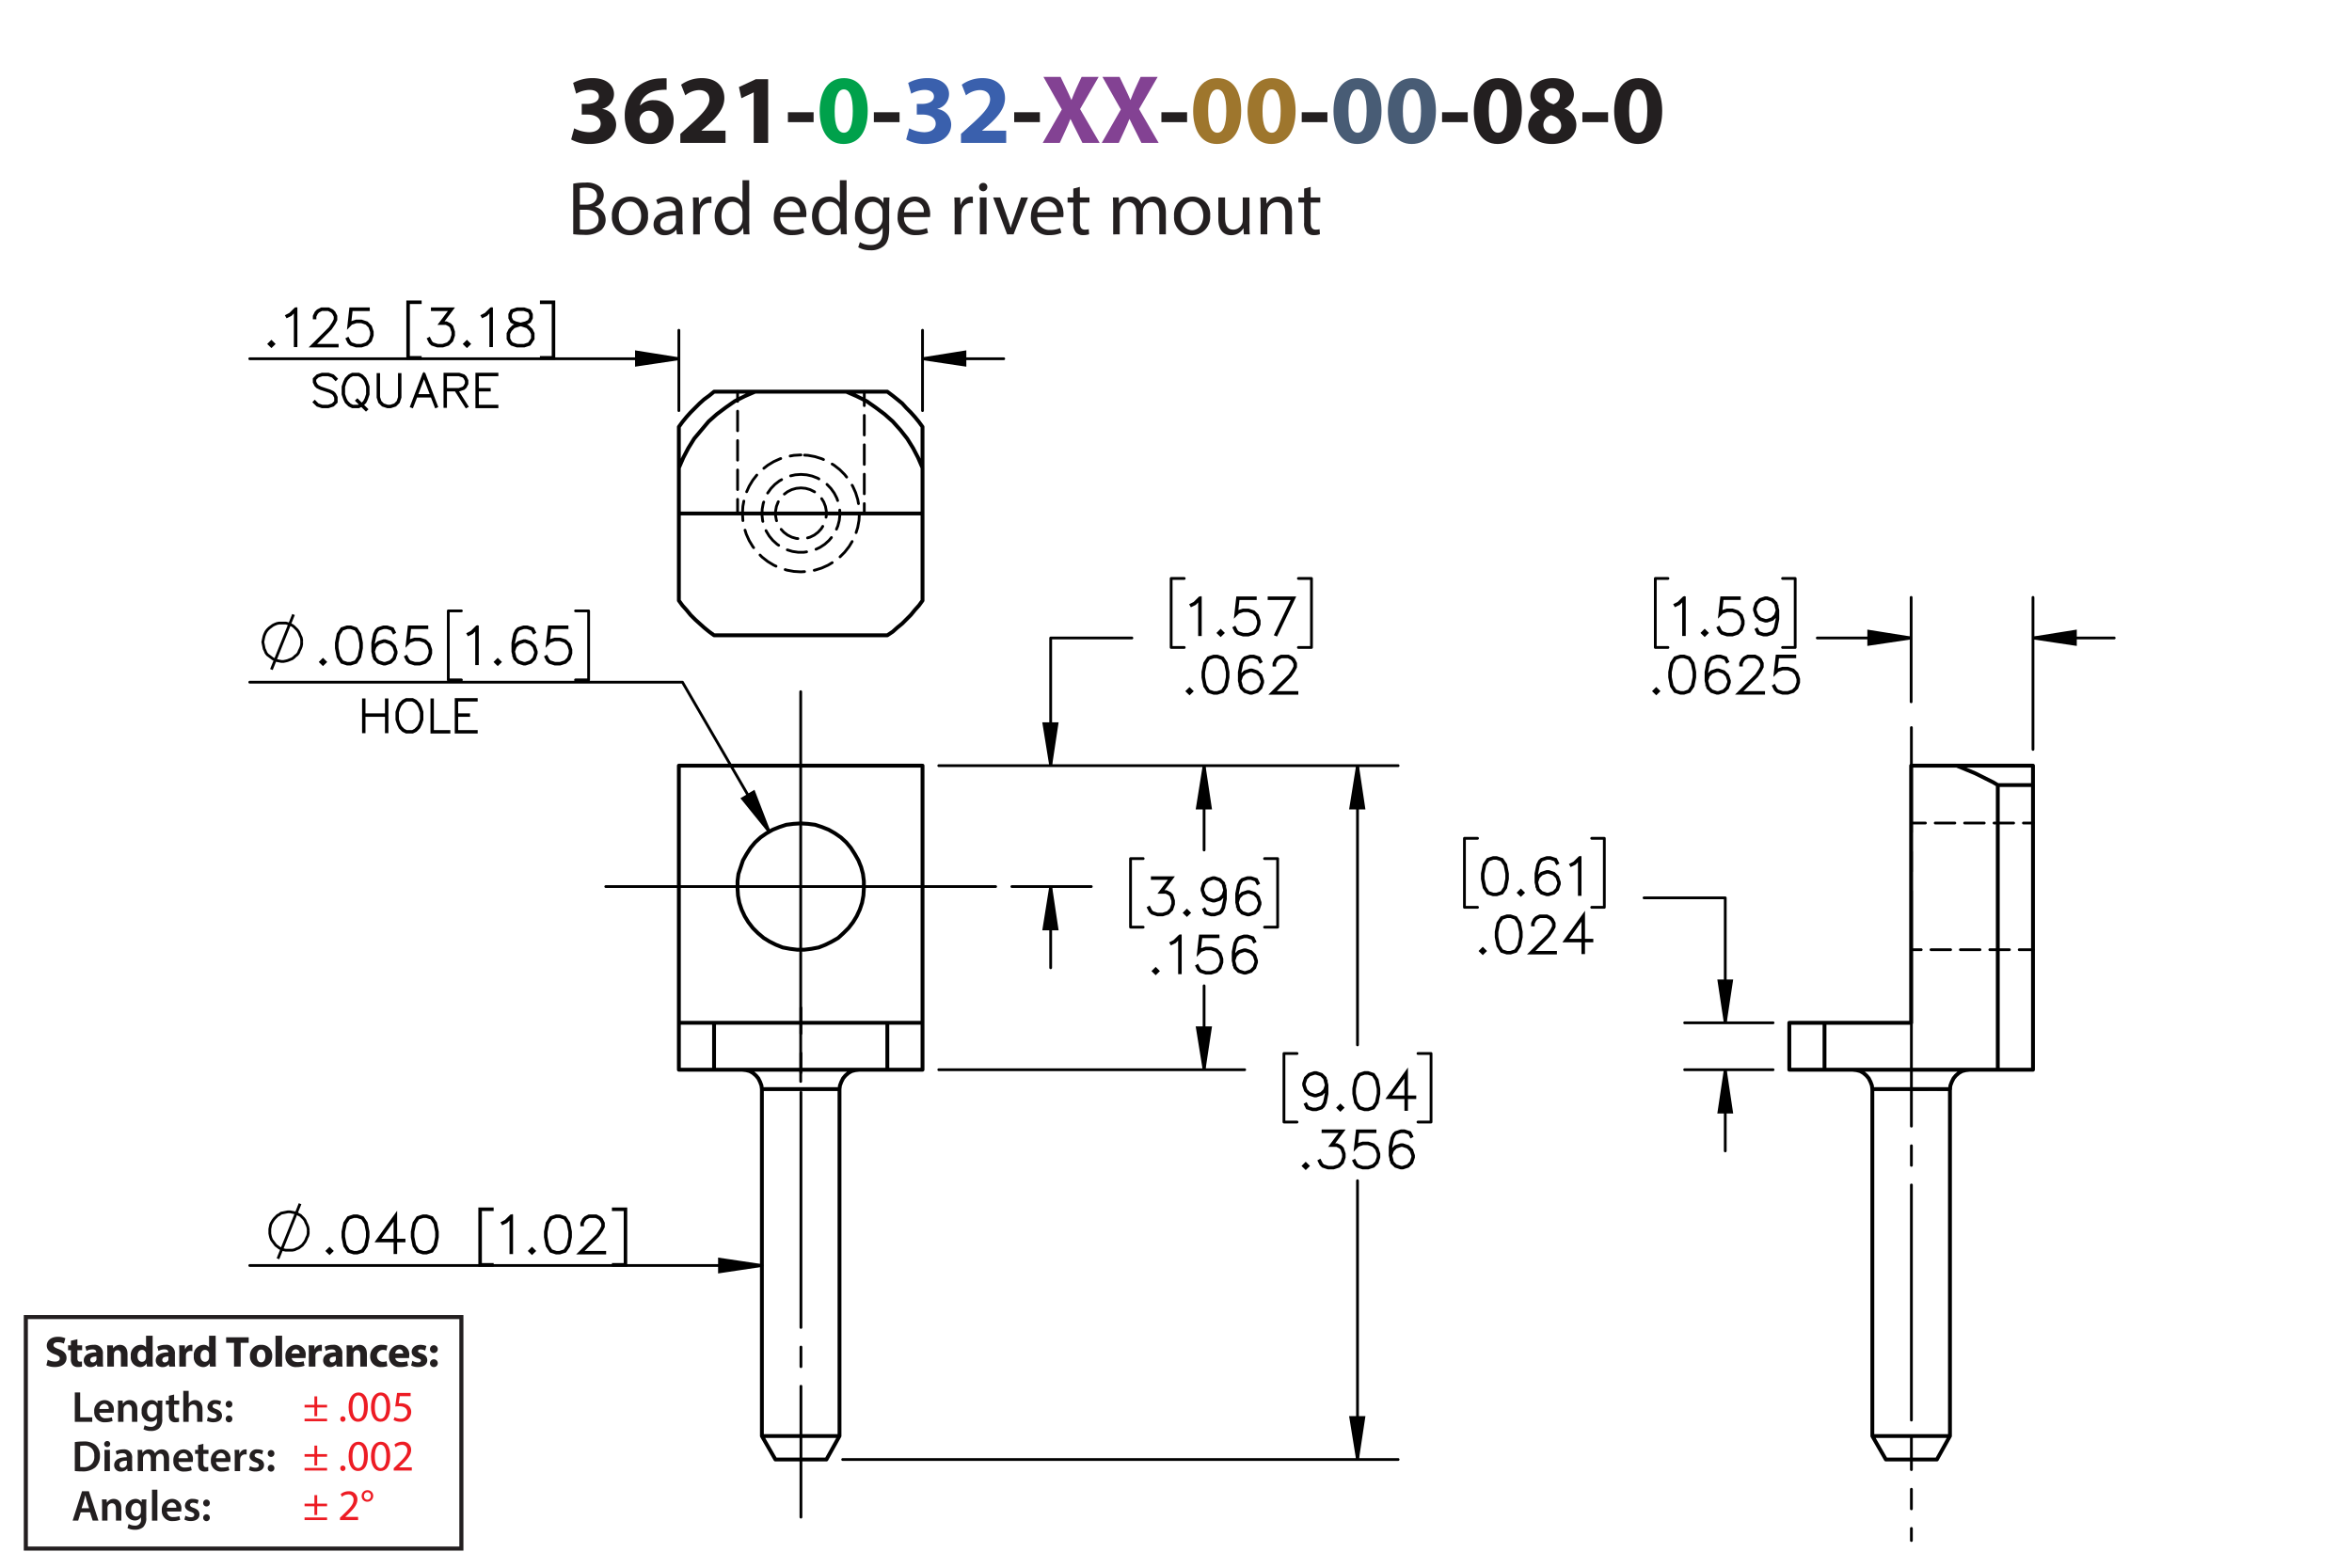 <svg id="Layer_1" data-name="Layer 1" xmlns="http://www.w3.org/2000/svg" viewBox="0 0 432 288"><defs><style>.cls-1{fill:#231f20;}.cls-2{fill:#00a14b;}.cls-3{fill:#3a60ad;}.cls-4{fill:#834293;}.cls-5{fill:#9e762d;}.cls-6{fill:#485c75;}.cls-7{fill:#ed1c24;}.cls-11,.cls-12,.cls-13,.cls-14,.cls-15,.cls-16,.cls-17,.cls-18,.cls-19,.cls-20,.cls-8,.cls-9{fill:none;}.cls-8{stroke:#231f20;stroke-width:0.75px;}.cls-10,.cls-11,.cls-12,.cls-13,.cls-14,.cls-15,.cls-16,.cls-17,.cls-18,.cls-19,.cls-20,.cls-9{stroke:#000;}.cls-10,.cls-9{stroke-miterlimit:10;}.cls-11,.cls-12,.cls-13,.cls-14,.cls-16,.cls-17,.cls-18,.cls-19,.cls-20,.cls-9{stroke-width:0.51px;}.cls-10{stroke-width:0.5px;}.cls-11,.cls-12,.cls-13,.cls-14,.cls-15,.cls-16,.cls-17,.cls-18,.cls-19,.cls-20{stroke-linecap:round;stroke-linejoin:round;}.cls-11{stroke-dashoffset:19.152px;}.cls-11,.cls-12,.cls-13{stroke-dasharray:43.2 3.6 3.6 3.6;}.cls-12{stroke-dashoffset:37.008px;}.cls-13{stroke-dashoffset:-2.911px;}.cls-15{stroke-width:0.709px;}.cls-16{stroke-dashoffset:1.8px;}.cls-16,.cls-17,.cls-18,.cls-19,.cls-20{stroke-dasharray:3.6 1.8;}.cls-17{stroke-dashoffset:1.26px;}.cls-18{stroke-dashoffset:1.681px;}.cls-19{stroke-dashoffset:1.61px;}.cls-20{stroke-dashoffset:0.285px;}</style></defs><path class="cls-1" d="M105.463,23.572a6.455,6.455,0,0,0,2.719.72c1.423,0,2.143-.685,2.143-1.567,0-1.152-1.152-1.674-2.359-1.674H106.85V19.089h1.062c.918-.018,2.089-.36,2.089-1.351,0-.702-.576-1.224-1.728-1.224a5.343,5.343,0,0,0-2.449.702l-.558-1.981a7.339,7.339,0,0,1,3.619-.882c2.502,0,3.889,1.315,3.889,2.917a2.804,2.804,0,0,1-2.143,2.719v.036A2.908,2.908,0,0,1,113.17,22.87c0,2.07-1.819,3.583-4.79,3.583a6.915,6.915,0,0,1-3.475-.829Z"/><path class="cls-1" d="M122.44,16.496a7.499,7.499,0,0,0-1.062.036c-2.431.198-3.511,1.44-3.817,2.809h.054a3.296,3.296,0,0,1,2.485-.936,3.552,3.552,0,0,1,3.619,3.817,4.192,4.192,0,0,1-4.321,4.231c-3.115,0-4.646-2.323-4.646-5.114a7.008,7.008,0,0,1,2.071-5.204,7.016,7.016,0,0,1,4.52-1.728,7.79,7.79,0,0,1,1.098-.018Zm-1.495,5.87a1.77,1.77,0,0,0-3.367-.972,1.574,1.574,0,0,0-.108.684c.054,1.242.648,2.359,1.891,2.359C120.332,24.436,120.945,23.554,120.945,22.366Z"/><path class="cls-1" d="M124.957,26.255V24.599l1.512-1.369c2.557-2.287,3.799-3.601,3.836-4.969,0-.955-.576-1.711-1.927-1.711a4.241,4.241,0,0,0-2.503.973l-.774-1.963a6.48,6.48,0,0,1,3.835-1.206c2.647,0,4.106,1.548,4.106,3.673,0,1.963-1.423,3.529-3.115,5.042l-1.08.9v.036h4.411v2.25Z"/><path class="cls-1" d="M138.44,16.982h-.036l-2.233,1.062-.45-2.053,3.097-1.44h2.268V26.255H138.44Z"/><path class="cls-1" d="M149.438,20.619v1.818h-4.717V20.619Z"/><path class="cls-2" d="M159.375,20.349c0,3.619-1.458,6.104-4.447,6.104-3.025,0-4.357-2.719-4.375-6.032,0-3.385,1.44-6.067,4.465-6.067C158.151,14.354,159.375,17.144,159.375,20.349Zm-6.068.072c-.018,2.683.63,3.961,1.692,3.961s1.639-1.333,1.639-3.997c0-2.593-.558-3.962-1.657-3.962C153.974,16.424,153.29,17.702,153.308,20.421Z"/><path class="cls-1" d="M165.224,20.619v1.818h-4.718V20.619Z"/><path class="cls-3" d="M167.004,23.572a6.455,6.455,0,0,0,2.719.72c1.423,0,2.143-.685,2.143-1.567,0-1.152-1.152-1.674-2.359-1.674h-1.116V19.089h1.062c.918-.018,2.089-.36,2.089-1.351,0-.702-.576-1.224-1.728-1.224a5.343,5.343,0,0,0-2.449.702l-.558-1.981a7.339,7.339,0,0,1,3.619-.882c2.502,0,3.889,1.315,3.889,2.917a2.804,2.804,0,0,1-2.143,2.719v.036a2.908,2.908,0,0,1,2.538,2.845c0,2.07-1.819,3.583-4.79,3.583a6.915,6.915,0,0,1-3.475-.829Z"/><path class="cls-3" d="M176.508,26.255V24.599l1.512-1.369c2.557-2.287,3.799-3.601,3.836-4.969,0-.955-.576-1.711-1.927-1.711a4.241,4.241,0,0,0-2.503.973l-.774-1.963a6.48,6.48,0,0,1,3.835-1.206c2.647,0,4.106,1.548,4.106,3.673,0,1.963-1.422,3.529-3.115,5.042l-1.08.9v.036h4.411v2.25Z"/><path class="cls-1" d="M191,20.619v1.818h-4.718V20.619Z"/><path class="cls-4" d="M198.812,26.255l-1.098-2.197c-.45-.846-.738-1.476-1.081-2.179h-.036c-.253.703-.558,1.333-.937,2.179l-1.008,2.197H191.52l3.511-6.14-3.385-5.996h3.151l1.062,2.215c.36.738.63,1.333.918,2.017h.036c.288-.774.522-1.315.829-2.017l1.026-2.215h3.133L198.38,20.043l3.601,6.212Z"/><path class="cls-4" d="M209.648,26.255,208.55,24.058c-.45-.846-.738-1.476-1.081-2.179h-.036c-.252.703-.558,1.333-.936,2.179l-1.008,2.197H202.356l3.511-6.14-3.385-5.996h3.151l1.062,2.215c.36.738.63,1.333.918,2.017h.036c.288-.774.522-1.315.829-2.017l1.026-2.215h3.133l-3.421,5.924,3.601,6.212Z"/><path class="cls-1" d="M218.036,20.619v1.818h-4.718V20.619Z"/><path class="cls-5" d="M227.973,20.349c0,3.619-1.458,6.104-4.447,6.104-3.024,0-4.357-2.719-4.375-6.032,0-3.385,1.44-6.067,4.465-6.067C226.748,14.354,227.973,17.144,227.973,20.349Zm-6.067.072c-.019,2.683.63,3.961,1.692,3.961s1.639-1.333,1.639-3.997c0-2.593-.559-3.962-1.657-3.962C222.571,16.424,221.887,17.702,221.905,20.421Z"/><path class="cls-5" d="M237.963,20.349c0,3.619-1.459,6.104-4.447,6.104-3.025,0-4.357-2.719-4.376-6.032,0-3.385,1.44-6.067,4.466-6.067C236.738,14.354,237.963,17.144,237.963,20.349Zm-6.068.072c-.018,2.683.631,3.961,1.692,3.961s1.639-1.333,1.639-3.997c0-2.593-.558-3.962-1.656-3.962C232.56,16.424,231.877,17.702,231.894,20.421Z"/><path class="cls-1" d="M243.811,20.619v1.818h-4.718V20.619Z"/><path class="cls-6" d="M253.748,20.349c0,3.619-1.458,6.104-4.447,6.104-3.024,0-4.357-2.719-4.375-6.032,0-3.385,1.44-6.067,4.465-6.067C252.523,14.354,253.748,17.144,253.748,20.349Zm-6.067.072c-.019,2.683.63,3.961,1.692,3.961s1.639-1.333,1.639-3.997c0-2.593-.559-3.962-1.657-3.962C248.347,16.424,247.662,17.702,247.681,20.421Z"/><path class="cls-6" d="M263.738,20.349c0,3.619-1.458,6.104-4.447,6.104-3.024,0-4.357-2.719-4.375-6.032,0-3.385,1.44-6.067,4.465-6.067C262.514,14.354,263.738,17.144,263.738,20.349Zm-6.067.072c-.019,2.683.63,3.961,1.692,3.961s1.639-1.333,1.639-3.997c0-2.593-.559-3.962-1.657-3.962C258.337,16.424,257.652,17.702,257.671,20.421Z"/><path class="cls-1" d="M269.587,20.619v1.818h-4.718V20.619Z"/><path class="cls-1" d="M279.524,20.349c0,3.619-1.459,6.104-4.447,6.104-3.025,0-4.357-2.719-4.376-6.032,0-3.385,1.44-6.067,4.466-6.067C278.3,14.354,279.524,17.144,279.524,20.349Zm-6.068.072c-.018,2.683.631,3.961,1.692,3.961s1.639-1.333,1.639-3.997c0-2.593-.558-3.962-1.656-3.962C274.122,16.424,273.438,17.702,273.456,20.421Z"/><path class="cls-1" d="M280.691,23.194a3.109,3.109,0,0,1,2.089-2.934v-.054a2.84,2.84,0,0,1-1.693-2.557c0-1.98,1.783-3.295,4.124-3.295,2.736,0,3.871,1.585,3.871,3.007a2.852,2.852,0,0,1-1.692,2.575v.054a3.098,3.098,0,0,1,2.143,2.917c0,2.124-1.783,3.547-4.502,3.547C282.06,26.453,280.691,24.778,280.691,23.194Zm6.05-.09c0-1.026-.757-1.639-1.837-1.927a1.775,1.775,0,0,0-1.422,1.747,1.603,1.603,0,0,0,1.656,1.639A1.471,1.471,0,0,0,286.741,23.104Zm-3.079-5.546c0,.792.72,1.296,1.656,1.585a1.601,1.601,0,0,0,1.188-1.494,1.342,1.342,0,0,0-1.422-1.44A1.305,1.305,0,0,0,283.662,17.558Z"/><path class="cls-1" d="M295.362,20.619v1.818h-4.718V20.619Z"/><path class="cls-1" d="M305.3,20.349c0,3.619-1.459,6.104-4.447,6.104-3.025,0-4.357-2.719-4.376-6.032,0-3.385,1.44-6.067,4.466-6.067C304.075,14.354,305.3,17.144,305.3,20.349Zm-6.068.072c-.018,2.683.631,3.961,1.693,3.961s1.638-1.333,1.638-3.997c0-2.593-.558-3.962-1.656-3.962C299.898,16.424,299.214,17.702,299.231,20.421Z"/><path class="cls-1" d="M105.286,33.74a11.792,11.792,0,0,1,2.228-.196,3.903,3.903,0,0,1,2.591.686,1.979,1.979,0,0,1,.784,1.667A2.241,2.241,0,0,1,109.292,37.97v.028a2.433,2.433,0,0,1,1.947,2.367,2.544,2.544,0,0,1-.798,1.891,4.742,4.742,0,0,1-3.264.882,14.337,14.337,0,0,1-1.891-.112Zm1.219,3.866h1.106c1.289,0,2.045-.672,2.045-1.583,0-1.106-.84-1.541-2.073-1.541a5.233,5.233,0,0,0-1.079.084Zm0,4.524a6.526,6.526,0,0,0,1.022.056c1.261,0,2.423-.462,2.423-1.835,0-1.289-1.106-1.821-2.437-1.821h-1.009Z"/><path class="cls-1" d="M119.023,39.609a3.313,3.313,0,0,1-3.375,3.6,3.224,3.224,0,0,1-3.25-3.488,3.31,3.31,0,0,1,3.362-3.6A3.21,3.21,0,0,1,119.023,39.609Zm-5.379.07c0,1.485.855,2.606,2.059,2.606,1.177,0,2.059-1.107,2.059-2.633,0-1.149-.574-2.606-2.031-2.606S113.644,38.39,113.644,39.679Z"/><path class="cls-1" d="M124.327,43.055,124.23,42.2h-.042a2.526,2.526,0,0,1-2.073,1.009,1.932,1.932,0,0,1-2.073-1.947c0-1.639,1.457-2.535,4.076-2.522V38.6a1.397,1.397,0,0,0-1.54-1.569,3.379,3.379,0,0,0-1.765.504l-.28-.812a4.208,4.208,0,0,1,2.227-.602c2.073,0,2.578,1.415,2.578,2.773V41.43a9.553,9.553,0,0,0,.112,1.625Zm-.182-3.46c-1.345-.028-2.871.21-2.871,1.527a1.091,1.091,0,0,0,1.163,1.177,1.687,1.687,0,0,0,1.639-1.135,1.286,1.286,0,0,0,.07-.392Z"/><path class="cls-1" d="M127.321,38.39c0-.798-.014-1.485-.056-2.115h1.079l.042,1.331h.056a2.034,2.034,0,0,1,1.877-1.485,1.325,1.325,0,0,1,.351.042v1.163a1.84,1.84,0,0,0-.42-.042,1.729,1.729,0,0,0-1.653,1.583,3.444,3.444,0,0,0-.056.575v3.614h-1.219Z"/><path class="cls-1" d="M137.615,33.109v8.194c0,.603.014,1.289.056,1.751H136.564l-.056-1.177H136.48a2.508,2.508,0,0,1-2.312,1.331c-1.639,0-2.9-1.387-2.9-3.446-.014-2.255,1.387-3.642,3.04-3.642a2.267,2.267,0,0,1,2.045,1.037h.028V33.109Zm-1.233,5.925a2.18,2.18,0,0,0-.056-.519,1.813,1.813,0,0,0-1.779-1.429c-1.275,0-2.031,1.121-2.031,2.62,0,1.373.672,2.507,2.003,2.507a1.853,1.853,0,0,0,1.807-1.471,2.147,2.147,0,0,0,.056-.533Z"/><path class="cls-1" d="M143.31,39.889a2.172,2.172,0,0,0,2.325,2.353,4.455,4.455,0,0,0,1.877-.35l.21.882a5.485,5.485,0,0,1-2.255.42,3.148,3.148,0,0,1-3.334-3.418c0-2.045,1.205-3.656,3.18-3.656,2.213,0,2.802,1.947,2.802,3.193a4.744,4.744,0,0,1-.042.575Zm3.614-.883a1.755,1.755,0,0,0-1.709-2.003,2.042,2.042,0,0,0-1.891,2.003Z"/><path class="cls-1" d="M155.493,33.109v8.194c0,.603.014,1.289.056,1.751h-1.106l-.056-1.177h-.028a2.508,2.508,0,0,1-2.312,1.331c-1.639,0-2.899-1.387-2.899-3.446-.014-2.255,1.387-3.642,3.04-3.642a2.267,2.267,0,0,1,2.045,1.037h.028V33.109ZM154.26,39.035a2.18,2.18,0,0,0-.056-.519,1.813,1.813,0,0,0-1.779-1.429c-1.275,0-2.031,1.121-2.031,2.62,0,1.373.672,2.507,2.003,2.507a1.853,1.853,0,0,0,1.807-1.471,2.147,2.147,0,0,0,.056-.533Z"/><path class="cls-1" d="M163.375,36.275c-.028.49-.056,1.037-.056,1.863v3.936c0,1.555-.308,2.507-.966,3.096a3.595,3.595,0,0,1-2.465.812,4.377,4.377,0,0,1-2.255-.56l.308-.939a3.822,3.822,0,0,0,1.989.532c1.261,0,2.185-.658,2.185-2.367v-.756h-.028a2.421,2.421,0,0,1-2.157,1.135,3.031,3.031,0,0,1-2.886-3.306c0-2.297,1.499-3.6,3.054-3.6a2.255,2.255,0,0,1,2.115,1.176h.028l.056-1.022ZM162.1,38.951a1.754,1.754,0,0,0-.07-.561,1.776,1.776,0,0,0-1.723-1.303c-1.176,0-2.017.995-2.017,2.563,0,1.331.672,2.438,2.003,2.438a1.802,1.802,0,0,0,1.708-1.261,2.138,2.138,0,0,0,.098-.659Z"/><path class="cls-1" d="M166.045,39.889a2.172,2.172,0,0,0,2.325,2.353,4.456,4.456,0,0,0,1.877-.35l.21.882a5.485,5.485,0,0,1-2.255.42,3.148,3.148,0,0,1-3.334-3.418c0-2.045,1.204-3.656,3.18-3.656,2.213,0,2.802,1.947,2.802,3.193a4.723,4.723,0,0,1-.042.575Zm3.614-.883a1.755,1.755,0,0,0-1.709-2.003,2.042,2.042,0,0,0-1.891,2.003Z"/><path class="cls-1" d="M175.341,38.39c0-.798-.014-1.485-.056-2.115h1.079l.042,1.331h.056a2.034,2.034,0,0,1,1.877-1.485,1.326,1.326,0,0,1,.351.042v1.163a1.841,1.841,0,0,0-.42-.042,1.729,1.729,0,0,0-1.653,1.583,3.445,3.445,0,0,0-.056.575v3.614h-1.219Z"/><path class="cls-1" d="M181.348,34.37a.763.763,0,0,1-1.527,0,.751.751,0,0,1,.77-.77A.732.732,0,0,1,181.348,34.37Zm-1.373,8.685v-6.78h1.233v6.78Z"/><path class="cls-1" d="M183.727,36.275l1.331,3.81a17.419,17.419,0,0,1,.546,1.737h.042c.154-.561.35-1.121.574-1.737l1.317-3.81h1.289l-2.662,6.78h-1.177l-2.577-6.78Z"/><path class="cls-1" d="M190.531,39.889a2.172,2.172,0,0,0,2.325,2.353,4.455,4.455,0,0,0,1.877-.35l.21.882a5.485,5.485,0,0,1-2.255.42,3.148,3.148,0,0,1-3.334-3.418c0-2.045,1.205-3.656,3.18-3.656,2.213,0,2.802,1.947,2.802,3.193a4.748,4.748,0,0,1-.042.575Zm3.614-.883a1.755,1.755,0,0,0-1.709-2.003,2.042,2.042,0,0,0-1.891,2.003Z"/><path class="cls-1" d="M198.343,34.328v1.947h1.765v.939h-1.765V40.87c0,.84.238,1.316.924,1.316a2.746,2.746,0,0,0,.714-.084l.056.925a3.026,3.026,0,0,1-1.092.168,1.708,1.708,0,0,1-1.331-.518,2.511,2.511,0,0,1-.476-1.765V37.213h-1.051v-.939h1.051V34.65Z"/><path class="cls-1" d="M204.46,38.11c0-.7-.014-1.274-.056-1.835h1.079l.056,1.093h.042a2.337,2.337,0,0,1,2.129-1.247,2.004,2.004,0,0,1,1.919,1.358h.028a2.802,2.802,0,0,1,.756-.882,2.314,2.314,0,0,1,1.499-.476c.896,0,2.227.588,2.227,2.941v3.992h-1.205V39.217c0-1.303-.476-2.087-1.471-2.087a1.597,1.597,0,0,0-1.457,1.121,2.043,2.043,0,0,0-.098.616v4.189h-1.205v-4.062c0-1.079-.477-1.863-1.415-1.863a1.684,1.684,0,0,0-1.527,1.233,1.704,1.704,0,0,0-.098.602v4.09H204.46Z"/><path class="cls-1" d="M222.272,39.609a3.313,3.313,0,0,1-3.375,3.6,3.224,3.224,0,0,1-3.251-3.488,3.31,3.31,0,0,1,3.362-3.6A3.21,3.21,0,0,1,222.272,39.609Zm-5.379.07c0,1.485.855,2.606,2.06,2.606,1.177,0,2.059-1.107,2.059-2.633,0-1.149-.574-2.606-2.03-2.606S216.893,38.39,216.893,39.679Z"/><path class="cls-1" d="M229.495,41.206c0,.701.014,1.317.056,1.849H228.459l-.07-1.107H228.36a2.551,2.551,0,0,1-2.241,1.261c-1.064,0-2.339-.588-2.339-2.97V36.275h1.232v3.754c0,1.289.393,2.157,1.513,2.157a1.735,1.735,0,0,0,1.737-1.751v-4.16h1.232Z"/><path class="cls-1" d="M231.536,38.11c0-.7-.014-1.274-.057-1.835h1.093l.07,1.121h.028a2.493,2.493,0,0,1,2.241-1.274c.939,0,2.394.56,2.394,2.885v4.048h-1.232V39.147c0-1.092-.406-2.003-1.568-2.003a1.752,1.752,0,0,0-1.653,1.261,1.783,1.783,0,0,0-.084.574v4.076h-1.232Z"/><path class="cls-1" d="M240.735,34.328v1.947H242.5v.939h-1.765V40.87c0,.84.238,1.316.924,1.316a2.754,2.754,0,0,0,.715-.084l.056.925a3.023,3.023,0,0,1-1.092.168,1.707,1.707,0,0,1-1.331-.518,2.508,2.508,0,0,1-.476-1.765V37.213H238.48v-.939H239.53V34.65Z"/><path class="cls-1" d="M13.741,255.806h.985V260.38h2.219v.825H13.741Z"/><path class="cls-1" d="M18.255,259.531A1.06,1.06,0,0,0,19.457,260.54a2.931,2.931,0,0,0,1.082-.176l.144.681a3.68,3.68,0,0,1-1.362.24,1.846,1.846,0,0,1-2.011-1.971,1.932,1.932,0,0,1,1.907-2.099,1.696,1.696,0,0,1,1.682,1.899,2.486,2.486,0,0,1-.032.417Zm1.714-.689a.839.839,0,0,0-.809-.953.964.964,0,0,0-.905.953Z"/><path class="cls-1" d="M21.689,258.466c0-.449-.008-.825-.032-1.162h.865l.048.585h.024a1.405,1.405,0,0,1,1.242-.673c.681,0,1.386.44,1.386,1.674v2.316h-.985V259.002c0-.561-.208-.985-.745-.985a.826.826,0,0,0-.769.577,1.008,1.008,0,0,0-.04.32v2.291h-.993Z"/><path class="cls-1" d="M29.831,257.304c-.016.265-.032.585-.032,1.122v2.211a2.26,2.26,0,0,1-.577,1.77,2.24,2.24,0,0,1-1.506.473,2.763,2.763,0,0,1-1.362-.311l.216-.745a2.365,2.365,0,0,0,1.138.296A1.037,1.037,0,0,0,28.83,260.94v-.336H28.814a1.316,1.316,0,0,1-1.138.576,1.73,1.73,0,0,1-1.658-1.906,1.869,1.869,0,0,1,1.77-2.059,1.228,1.228,0,0,1,1.129.608h.016l.04-.52Zm-1.018,1.562a.937.937,0,0,0-.032-.265.818.818,0,0,0-.801-.633c-.553,0-.962.48-.962,1.273,0,.665.337,1.202.953,1.202a.841.841,0,0,0,.801-.593,1.702,1.702,0,0,0,.04-.353Z"/><path class="cls-1" d="M31.982,256.19v1.113H32.92v.737h-.938v1.722c0,.473.128.722.505.722a1.429,1.429,0,0,0,.384-.049l.016.754a2.178,2.178,0,0,1-.713.096,1.141,1.141,0,0,1-.849-.32,1.555,1.555,0,0,1-.305-1.09v-1.834H30.46v-.737h.561v-.881Z"/><path class="cls-1" d="M33.662,255.518h.993v2.323h.016a1.32,1.32,0,0,1,.489-.449,1.334,1.334,0,0,1,.673-.176c.665,0,1.362.44,1.362,1.69v2.299H36.21v-2.187c0-.569-.208-.994-.753-.994a.804.804,0,0,0-.761.553.84.84,0,0,0-.04.297v2.331h-.993Z"/><path class="cls-1" d="M38.192,260.3a2.205,2.205,0,0,0,1.002.28c.433,0,.625-.176.625-.433,0-.265-.16-.4-.641-.568-.761-.265-1.081-.681-1.073-1.138a1.305,1.305,0,0,1,1.474-1.226,2.29,2.29,0,0,1,1.033.232l-.192.696a1.756,1.756,0,0,0-.825-.224c-.352,0-.544.168-.544.408,0,.248.184.368.681.545.705.256,1.034.617,1.042,1.193,0,.705-.553,1.218-1.586,1.218A2.516,2.516,0,0,1,38,261.013Z"/><path class="cls-1" d="M41.458,257.969a.609.609,0,1,1,1.217,0,.609.609,0,1,1-1.217,0Zm0,2.699a.609.609,0,1,1,1.217,0,.609.609,0,1,1-1.217,0Z"/><path class="cls-1" d="M13.741,264.928a9.933,9.933,0,0,1,1.57-.112,3.285,3.285,0,0,1,2.203.625,2.414,2.414,0,0,1,.841,1.986,2.796,2.796,0,0,1-.841,2.147,3.607,3.607,0,0,1-2.443.736,10.801,10.801,0,0,1-1.33-.071Zm.985,4.574a3.612,3.612,0,0,0,.544.024,1.85,1.85,0,0,0,2.043-2.067,1.713,1.713,0,0,0-1.915-1.874,3.148,3.148,0,0,0-.673.056Z"/><path class="cls-1" d="M20.241,265.264a.553.553,0,1,1-.553-.536A.522.522,0,0,1,20.241,265.264Zm-1.049,4.991v-3.901h.993v3.901Z"/><path class="cls-1" d="M23.435,270.255l-.064-.433h-.024a1.449,1.449,0,0,1-1.154.52,1.158,1.158,0,0,1-1.226-1.161c0-.985.873-1.482,2.315-1.475v-.063c0-.257-.104-.681-.793-.681a2.068,2.068,0,0,0-1.049.288l-.192-.641a2.804,2.804,0,0,1,1.41-.345,1.459,1.459,0,0,1,1.61,1.642v1.41a6.266,6.266,0,0,0,.056.938Zm-.128-1.906c-.697-.017-1.362.136-1.362.729a.517.517,0,0,0,.561.561.798.798,0,0,0,.769-.536.716.716,0,0,0,.032-.217Z"/><path class="cls-1" d="M25.306,267.516c0-.449-.008-.825-.032-1.162h.849l.04.577h.024a1.35,1.35,0,0,1,1.202-.665,1.124,1.124,0,0,1,1.081.721h.016a1.485,1.485,0,0,1,.48-.488,1.303,1.303,0,0,1,.785-.232c.649,0,1.306.44,1.306,1.69v2.299h-.961V268.1c0-.648-.225-1.033-.697-1.033a.752.752,0,0,0-.689.52,1.427,1.427,0,0,0-.048.329v2.339h-.961v-2.259c0-.545-.216-.93-.673-.93a.769.769,0,0,0-.705.561.849.849,0,0,0-.056.321v2.307h-.961Z"/><path class="cls-1" d="M32.79,268.581a1.06,1.06,0,0,0,1.202,1.009,2.93,2.93,0,0,0,1.081-.176l.144.681a3.68,3.68,0,0,1-1.362.24,1.846,1.846,0,0,1-2.011-1.971,1.932,1.932,0,0,1,1.907-2.099,1.696,1.696,0,0,1,1.682,1.899,2.488,2.488,0,0,1-.032.417Zm1.714-.69a.839.839,0,0,0-.809-.953.964.964,0,0,0-.905.953Z"/><path class="cls-1" d="M37.352,265.24v1.113H38.29v.737h-.938v1.722c0,.473.129.722.505.722a1.433,1.433,0,0,0,.384-.049l.016.754a2.178,2.178,0,0,1-.713.096,1.141,1.141,0,0,1-.849-.32,1.555,1.555,0,0,1-.305-1.09v-1.834h-.56v-.737h.56v-.881Z"/><path class="cls-1" d="M39.682,268.581a1.06,1.06,0,0,0,1.202,1.009,2.93,2.93,0,0,0,1.081-.176l.144.681a3.68,3.68,0,0,1-1.362.24,1.846,1.846,0,0,1-2.011-1.971,1.932,1.932,0,0,1,1.907-2.099,1.696,1.696,0,0,1,1.682,1.899,2.488,2.488,0,0,1-.032.417Zm1.714-.69a.839.839,0,0,0-.809-.953.964.964,0,0,0-.905.953Z"/><path class="cls-1" d="M43.115,267.611c0-.528-.008-.905-.032-1.258H43.94l.032.745h.032a1.163,1.163,0,0,1,1.065-.833,1.057,1.057,0,0,1,.233.024v.93a1.392,1.392,0,0,0-.289-.032.869.869,0,0,0-.881.745,1.732,1.732,0,0,0-.032.305v2.019h-.985Z"/><path class="cls-1" d="M45.916,269.35a2.204,2.204,0,0,0,1.002.28c.433,0,.625-.176.625-.433,0-.265-.16-.4-.641-.568-.761-.265-1.081-.681-1.073-1.138a1.305,1.305,0,0,1,1.474-1.226,2.29,2.29,0,0,1,1.033.232l-.192.696a1.756,1.756,0,0,0-.825-.224c-.352,0-.544.168-.544.408,0,.248.184.368.681.545.705.256,1.034.617,1.042,1.193,0,.705-.553,1.218-1.586,1.218a2.516,2.516,0,0,1-1.186-.273Z"/><path class="cls-1" d="M49.181,267.019a.609.609,0,1,1,1.217,0,.609.609,0,1,1-1.217,0Zm0,2.699a.609.609,0,1,1,1.217,0,.609.609,0,1,1-1.217,0Z"/><path class="cls-1" d="M8.769,249.804a3.108,3.108,0,0,0,1.351.335c.56,0,.856-.232.856-.583,0-.336-.256-.528-.903-.76-.895-.311-1.48-.808-1.48-1.591,0-.92.768-1.623,2.039-1.623a3.311,3.311,0,0,1,1.375.272l-.272.983a2.569,2.569,0,0,0-1.127-.256c-.528,0-.784.24-.784.519,0,.344.304.496,1,.76.952.351,1.399.848,1.399,1.607,0,.903-.696,1.671-2.175,1.671a3.525,3.525,0,0,1-1.527-.328Z"/><path class="cls-1" d="M14.216,246.029v1.119h.871v.895h-.871V249.46c0,.472.112.688.479.688a2.008,2.008,0,0,0,.36-.032l.008.919a2.369,2.369,0,0,1-.791.104,1.262,1.262,0,0,1-.911-.336,1.617,1.617,0,0,1-.336-1.159v-1.6h-.52v-.895h.52v-.848Z"/><path class="cls-1" d="M17.863,251.059l-.072-.392h-.024a1.41,1.41,0,0,1-1.12.48,1.198,1.198,0,0,1-1.263-1.199c0-1.016.912-1.503,2.294-1.495v-.056c0-.208-.112-.504-.711-.504a2.196,2.196,0,0,0-1.08.296l-.224-.784a3.234,3.234,0,0,1,1.519-.344,1.521,1.521,0,0,1,1.719,1.688v1.359a6.103,6.103,0,0,0,.056.951Zm-.144-1.847c-.64-.008-1.135.144-1.135.615a.437.437,0,0,0,.48.464.663.663,0,0,0,.631-.448.861.861,0,0,0,.024-.207Z"/><path class="cls-1" d="M19.713,248.397c0-.488-.016-.904-.032-1.248h1.056l.056.536h.024a1.43,1.43,0,0,1,1.207-.624c.8,0,1.399.528,1.399,1.68v2.318H22.207v-2.167c0-.504-.176-.848-.616-.848a.649.649,0,0,0-.616.456.842.842,0,0,0-.048.304v2.255H19.713Z"/><path class="cls-1" d="M28.039,245.382v4.51c0,.44.016.903.032,1.167H26.992l-.056-.575h-.016a1.365,1.365,0,0,1-1.223.663,1.795,1.795,0,0,1-1.671-2.007,1.849,1.849,0,0,1,1.751-2.079,1.19,1.19,0,0,1,1.032.441h.016v-2.119Zm-1.215,3.422a2.026,2.026,0,0,0-.016-.216.73.73,0,0,0-.711-.6c-.552,0-.84.496-.84,1.111,0,.664.328,1.079.832,1.079a.711.711,0,0,0,.704-.583,1.038,1.038,0,0,0,.032-.28Z"/><path class="cls-1" d="M31.087,251.059l-.072-.392h-.024a1.41,1.41,0,0,1-1.12.48,1.198,1.198,0,0,1-1.263-1.199c0-1.016.912-1.503,2.295-1.495v-.056c0-.208-.112-.504-.712-.504a2.195,2.195,0,0,0-1.079.296l-.224-.784a3.234,3.234,0,0,1,1.519-.344,1.521,1.521,0,0,1,1.719,1.688v1.359a6.046,6.046,0,0,0,.056.951Zm-.144-1.847c-.64-.008-1.135.144-1.135.615a.437.437,0,0,0,.48.464.664.664,0,0,0,.631-.448.861.861,0,0,0,.024-.207Z"/><path class="cls-1" d="M32.937,248.436c0-.576-.016-.952-.032-1.288h1.047l.04.72h.032a1.149,1.149,0,0,1,1.055-.808,1.206,1.206,0,0,1,.256.017V248.22a1.784,1.784,0,0,0-.328-.031.781.781,0,0,0-.832.615,1.424,1.424,0,0,0-.024.272v1.983H32.937Z"/><path class="cls-1" d="M39.615,245.382v4.51c0,.44.016.903.032,1.167h-1.08l-.056-.575h-.016a1.365,1.365,0,0,1-1.223.663,1.795,1.795,0,0,1-1.671-2.007,1.849,1.849,0,0,1,1.752-2.079,1.189,1.189,0,0,1,1.031.441h.016v-2.119Zm-1.215,3.422a2.026,2.026,0,0,0-.016-.216.73.73,0,0,0-.712-.6c-.551,0-.839.496-.839,1.111,0,.664.328,1.079.832,1.079a.711.711,0,0,0,.704-.583,1.038,1.038,0,0,0,.032-.28Z"/><path class="cls-1" d="M42.984,246.693H41.537V245.67h4.142v1.024H44.208v4.365H42.984Z"/><path class="cls-1" d="M49.998,249.06a1.962,1.962,0,0,1-2.063,2.087,1.916,1.916,0,0,1-2.023-2.015A1.952,1.952,0,0,1,48,247.06,1.902,1.902,0,0,1,49.998,249.06Zm-2.83.04c0,.672.28,1.176.8,1.176.472,0,.775-.472.775-1.176,0-.584-.224-1.175-.775-1.175C47.384,247.925,47.168,248.524,47.168,249.1Z"/><path class="cls-1" d="M50.601,245.382h1.215v5.677H50.601Z"/><path class="cls-1" d="M53.584,249.491c.04.504.536.744,1.103.744a3.455,3.455,0,0,0,1.08-.16l.16.823a3.855,3.855,0,0,1-1.416.24,1.876,1.876,0,0,1-2.087-1.991,1.959,1.959,0,0,1,1.975-2.087,1.734,1.734,0,0,1,1.743,1.951,2.856,2.856,0,0,1-.04.48Zm1.431-.831a.706.706,0,0,0-.688-.792.798.798,0,0,0-.752.792Z"/><path class="cls-1" d="M56.72,248.436c0-.576-.016-.952-.032-1.288h1.048l.04.72h.032a1.149,1.149,0,0,1,1.055-.808,1.206,1.206,0,0,1,.256.017V248.22a1.784,1.784,0,0,0-.328-.031.781.781,0,0,0-.832.615,1.423,1.423,0,0,0-.024.272v1.983H56.72Z"/><path class="cls-1" d="M61.831,251.059l-.072-.392h-.024a1.41,1.41,0,0,1-1.12.48,1.198,1.198,0,0,1-1.263-1.199c0-1.016.912-1.503,2.295-1.495v-.056c0-.208-.112-.504-.712-.504a2.196,2.196,0,0,0-1.079.296l-.224-.784a3.234,3.234,0,0,1,1.519-.344,1.521,1.521,0,0,1,1.719,1.688v1.359a6.103,6.103,0,0,0,.056.951Zm-.144-1.847c-.64-.008-1.135.144-1.135.615a.437.437,0,0,0,.48.464.664.664,0,0,0,.631-.448.861.861,0,0,0,.024-.207Z"/><path class="cls-1" d="M63.68,248.397c0-.488-.016-.904-.032-1.248h1.056l.056.536h.024a1.43,1.43,0,0,1,1.207-.624c.8,0,1.399.528,1.399,1.68v2.318H66.175v-2.167c0-.504-.176-.848-.616-.848a.649.649,0,0,0-.616.456.842.842,0,0,0-.048.304v2.255H63.68Z"/><path class="cls-1" d="M71.151,250.963a2.974,2.974,0,0,1-1.088.176,1.897,1.897,0,0,1-2.071-1.999,2.039,2.039,0,0,1,2.239-2.079,2.827,2.827,0,0,1,.928.152l-.192.903a1.656,1.656,0,0,0-.68-.12,1.096,1.096,0,0,0,.024,2.191,1.889,1.889,0,0,0,.696-.12Z"/><path class="cls-1" d="M72.608,249.491c.04.504.536.744,1.103.744a3.454,3.454,0,0,0,1.079-.16l.16.823a3.855,3.855,0,0,1-1.415.24,1.877,1.877,0,0,1-2.087-1.991,1.959,1.959,0,0,1,1.975-2.087,1.734,1.734,0,0,1,1.743,1.951,2.869,2.869,0,0,1-.04.48Zm1.431-.831a.706.706,0,0,0-.688-.792.798.798,0,0,0-.752.792Z"/><path class="cls-1" d="M75.736,249.995a2.38,2.38,0,0,0,1.048.296c.368,0,.52-.128.52-.328s-.12-.296-.576-.447c-.808-.272-1.12-.712-1.111-1.176,0-.728.624-1.279,1.591-1.279a2.633,2.633,0,0,1,1.103.224l-.216.84a1.922,1.922,0,0,0-.848-.224c-.295,0-.463.12-.463.319,0,.185.152.28.631.448.744.256,1.056.632,1.063,1.207,0,.728-.576,1.264-1.695,1.264a2.766,2.766,0,0,1-1.264-.273Z"/><path class="cls-1" d="M78.976,247.836a.716.716,0,1,1,.711.728A.697.697,0,0,1,78.976,247.836Zm0,2.583a.716.716,0,1,1,.711.728A.701.701,0,0,1,78.976,250.419Z"/><path class="cls-7" d="M58.263,256.522v1.562h1.81v.481h-1.81v1.602H57.75v-1.602H55.94v-.481h1.81v-1.562Zm1.81,4.101v.48H55.94v-.48Z"/><path class="cls-7" d="M62.502,260.688a.473.473,0,0,1,.48-.504.505.505,0,0,1-.008,1.009A.472.472,0,0,1,62.502,260.688Z"/><path class="cls-7" d="M67.564,258.445c0,1.77-.657,2.747-1.811,2.747-1.018,0-1.706-.953-1.722-2.676,0-1.746.753-2.707,1.81-2.707C66.939,255.81,67.564,256.787,67.564,258.445Zm-2.828.08c0,1.353.417,2.122,1.058,2.122.721,0,1.065-.841,1.065-2.171,0-1.281-.329-2.122-1.058-2.122C65.185,256.354,64.736,257.107,64.736,258.525Z"/><path class="cls-7" d="M71.67,258.445c0,1.77-.657,2.747-1.81,2.747-1.018,0-1.707-.953-1.722-2.676,0-1.746.753-2.707,1.81-2.707C71.045,255.81,71.67,256.787,71.67,258.445Zm-2.828.08c0,1.353.416,2.122,1.058,2.122.721,0,1.065-.841,1.065-2.171,0-1.281-.329-2.122-1.058-2.122C69.29,256.354,68.842,257.107,68.842,258.525Z"/><path class="cls-7" d="M75.423,256.49H73.436l-.2,1.338a2.838,2.838,0,0,1,.425-.032,2.198,2.198,0,0,1,1.121.28,1.484,1.484,0,0,1,.745,1.338,1.806,1.806,0,0,1-1.938,1.778,2.551,2.551,0,0,1-1.298-.32l.176-.537a2.322,2.322,0,0,0,1.113.289,1.149,1.149,0,0,0,1.234-1.13c-.008-.673-.457-1.153-1.498-1.153a5.492,5.492,0,0,0-.721.056l.337-2.499h2.491Z"/><path class="cls-7" d="M58.263,265.572v1.562h1.81v.481h-1.81v1.602H57.75v-1.602H55.94v-.481h1.81v-1.562Zm1.81,4.101v.48H55.94v-.48Z"/><path class="cls-7" d="M62.502,269.737a.473.473,0,0,1,.48-.504.505.505,0,0,1-.008,1.009A.472.472,0,0,1,62.502,269.737Z"/><path class="cls-7" d="M67.564,267.495c0,1.77-.657,2.747-1.811,2.747-1.018,0-1.706-.953-1.722-2.676,0-1.746.753-2.707,1.81-2.707C66.939,264.859,67.564,265.837,67.564,267.495Zm-2.828.08c0,1.353.417,2.122,1.058,2.122.721,0,1.065-.841,1.065-2.171,0-1.281-.329-2.122-1.058-2.122C65.185,265.404,64.736,266.157,64.736,267.575Z"/><path class="cls-7" d="M71.67,267.495c0,1.77-.657,2.747-1.81,2.747-1.018,0-1.707-.953-1.722-2.676,0-1.746.753-2.707,1.81-2.707C71.045,264.859,71.67,265.837,71.67,267.495Zm-2.828.08c0,1.353.416,2.122,1.058,2.122.721,0,1.065-.841,1.065-2.171,0-1.281-.329-2.122-1.058-2.122C69.29,265.404,68.842,266.157,68.842,267.575Z"/><path class="cls-7" d="M72.315,270.154v-.433l.553-.537c1.33-1.266,1.931-1.938,1.939-2.724a.929.929,0,0,0-1.034-1.017,1.773,1.773,0,0,0-1.105.44l-.224-.497a2.282,2.282,0,0,1,1.474-.528,1.465,1.465,0,0,1,1.594,1.514c0,.961-.697,1.738-1.794,2.796l-.416.385v.016H75.64v.585Z"/><path class="cls-1" d="M14.822,277.824l-.465,1.53H13.34l1.73-5.399h1.258l1.754,5.399H17.025l-.488-1.53Zm1.546-.745-.424-1.329c-.104-.329-.192-.697-.272-1.01h-.016c-.08.312-.16.689-.256,1.01l-.416,1.329Z"/><path class="cls-1" d="M18.751,276.615c0-.449-.008-.825-.032-1.162h.865l.048.585h.024a1.406,1.406,0,0,1,1.242-.673c.681,0,1.386.44,1.386,1.674v2.315h-.985v-2.203c0-.561-.208-.985-.745-.985a.826.826,0,0,0-.769.577,1.009,1.009,0,0,0-.04.32v2.291H18.751Z"/><path class="cls-1" d="M26.894,275.453c-.016.265-.032.585-.032,1.122v2.211a2.261,2.261,0,0,1-.577,1.77,2.24,2.24,0,0,1-1.506.473,2.763,2.763,0,0,1-1.362-.311l.216-.745a2.365,2.365,0,0,0,1.138.296,1.037,1.037,0,0,0,1.122-1.178v-.336h-.016a1.316,1.316,0,0,1-1.138.576,1.73,1.73,0,0,1-1.658-1.906,1.869,1.869,0,0,1,1.77-2.059,1.228,1.228,0,0,1,1.129.608h.016l.04-.52Zm-1.018,1.562a.938.938,0,0,0-.032-.265.818.818,0,0,0-.801-.633c-.553,0-.962.48-.962,1.273,0,.665.337,1.202.953,1.202a.842.842,0,0,0,.801-.593,1.702,1.702,0,0,0,.04-.353Z"/><path class="cls-1" d="M27.916,273.667h.993v5.688h-.993Z"/><path class="cls-1" d="M30.669,277.681a1.06,1.06,0,0,0,1.202,1.009,2.93,2.93,0,0,0,1.081-.176l.144.681a3.68,3.68,0,0,1-1.362.24,1.846,1.846,0,0,1-2.011-1.971,1.932,1.932,0,0,1,1.907-2.099,1.696,1.696,0,0,1,1.682,1.899,2.488,2.488,0,0,1-.032.417Zm1.714-.69a.839.839,0,0,0-.809-.953.964.964,0,0,0-.905.953Z"/><path class="cls-1" d="M34.054,278.449a2.204,2.204,0,0,0,1.002.28c.433,0,.625-.176.625-.433,0-.265-.16-.4-.641-.568-.761-.265-1.081-.681-1.073-1.138a1.305,1.305,0,0,1,1.474-1.226,2.288,2.288,0,0,1,1.033.233l-.192.696a1.756,1.756,0,0,0-.825-.224c-.352,0-.544.168-.544.408,0,.248.184.368.681.545.705.256,1.034.617,1.042,1.193,0,.705-.553,1.218-1.586,1.218a2.516,2.516,0,0,1-1.186-.273Z"/><path class="cls-1" d="M37.32,276.118a.609.609,0,1,1,1.217,0,.609.609,0,1,1-1.217,0Zm0,2.699a.609.609,0,1,1,1.217,0,.609.609,0,1,1-1.217,0Z"/><path class="cls-7" d="M58.263,274.672v1.562h1.81v.481h-1.81v1.602H57.75v-1.602H55.94v-.481h1.81v-1.562Zm1.81,4.101v.48H55.94v-.48Z"/><path class="cls-7" d="M62.446,279.254v-.433l.553-.537c1.33-1.266,1.931-1.938,1.939-2.724a.929.929,0,0,0-1.034-1.017,1.773,1.773,0,0,0-1.105.44l-.224-.497a2.283,2.283,0,0,1,1.474-.528,1.465,1.465,0,0,1,1.594,1.514c0,.961-.697,1.738-1.794,2.796l-.416.385v.016H65.771v.585Z"/><path class="cls-7" d="M68.547,274.808a1.062,1.062,0,0,1-1.073,1.073,1.019,1.019,0,0,1-1.049-1.033,1.054,1.054,0,0,1,1.065-1.081A1.022,1.022,0,0,1,68.547,274.808Zm-1.69.04a.633.633,0,0,0,.625.657.649.649,0,0,0,.633-.69.629.629,0,0,0-.633-.673A.649.649,0,0,0,66.857,274.848Z"/><rect class="cls-8" x="4.743" y="241.956" width="80" height="42.532"/><path class="cls-9" d="M51.053,231.244l4.061-10.111m1.492,5.056v-.414l-.083-.414-.166-.414-.166-.332-.166-.414-.249-.332-.249-.249-.332-.332-.332-.166-.414-.249-.332-.083-.414-.083-.414-.083h-.414l-.414.083-.414.083-.414.083-.332.249-.332.166-.332.332-.249.249-.249.332-.249.414-.166.332-.083.414-.083.414v.829l.083.414.083.332.166.414.249.332.249.332.249.332.332.249.332.249.332.166.414.166.414.083H53.705l.414-.083.332-.166.414-.166.332-.249.332-.249.249-.332.249-.332.166-.332.166-.414.166-.332.083-.414v-.414"/><path class="cls-10" d="M60.952,229.812l-.419.409-.419-.409.419-.419Zm-.201,0-.219-.219-.218.219.218.218Z"/><path class="cls-10" d="M67.608,227.27l-.317,1.611-.669.993-.995.32h-.66l-.995-.32-.665-.993-.321-1.611v-.98l.321-1.611.665-.992.995-.33h.66l.995.33.669.992.317,1.611Zm-.143-.022v-.934l-.321-1.58-.611-.922-.923-.307h-.62l-.923.307-.616.922-.317,1.58v.934l.317,1.58.616.922.923.308h.62l.923-.308.611-.922Z"/><path class="cls-10" d="M74.219,227.97H72.694v2.163h-.147V227.97h-3.27l3.417-4.768v4.62h1.525Zm-1.673-.147V223.66l-2.98,4.162Z"/><path class="cls-10" d="M80.331,227.27l-.317,1.611-.669.993-.995.32h-.66l-.995-.32-.665-.993-.321-1.611v-.98L76.03,224.68l.665-.992.995-.33h.66l.995.33.669.992.317,1.611Zm-.143-.022v-.934l-.321-1.58-.611-.922-.923-.307h-.62l-.923.307-.616.922-.317,1.58v.934l.317,1.58.616.922.923.308h.62l.923-.308.611-.922Z"/><path class="cls-10" d="M90.421,232.43H88.11V222.08h2.311v.147H88.258v10.056h2.164Z"/><path class="cls-10" d="M93.981,230.133h-.147v-6.53l-.839.851-.651.316-.072-.124.629-.321.977-.966h.103Z"/><path class="cls-10" d="M98.134,229.812l-.419.409-.419-.409.419-.419Zm-.201,0-.219-.219-.218.219.218.218Z"/><path class="cls-10" d="M104.79,227.27l-.317,1.611-.669.993-.995.32h-.66l-.995-.32-.664-.993-.321-1.611v-.98l.321-1.611.664-.992.995-.33h.66l.995.33.669.992.317,1.611Zm-.143-.022v-.934l-.321-1.58-.611-.922-.923-.307h-.62l-.923.307-.615.922-.317,1.58v.934l.317,1.58.615.922.923.308h.62l.923-.308.611-.922Z"/><path class="cls-10" d="M111.079,230.195h-4.648l3.314-3.299.629-.948.312-.623v-.601l-.312-.61-.299-.303-.615-.307h-1.24l-.611.307-.303.303-.312.61v.303H106.85v-.339l.326-.667.339-.334.669-.33H109.5l.665.33.339.334.33.667v.677l-.33.654-.646.966-3.083,3.072h4.305Z"/><path class="cls-10" d="M114.956,232.43H112.645v-.146h2.164V222.227H112.645V222.08h2.311Z"/><path class="cls-9" d="M49.851,123.002l4.061-10.111m1.492,5.056v-.414l-.083-.414-.166-.332-.166-.414-.166-.332-.249-.332-.332-.332-.249-.249-.332-.249-.414-.166-.414-.166-.332-.083H51.26l-.414.083-.414.166L50.1,114.88l-.332.249-.332.249-.332.332-.249.332-.166.332-.166.414-.083.332-.083.414-.083.414.083.414.083.414.083.414.166.332.166.414.249.332.332.249.332.249.332.249.332.166.414.166.414.083.414.083h.414l.414-.083.332-.083.414-.166.414-.166.332-.249.249-.249.332-.249.249-.332.166-.414.166-.332.166-.414.083-.414v-.414"/><path class="cls-10" d="M59.742,121.613l-.419.409-.419-.409.419-.418Zm-.201,0-.219-.218-.218.218.218.218Z"/><path class="cls-10" d="M66.398,119.071l-.317,1.611-.669.993-.995.321h-.66l-.995-.321-.665-.993-.321-1.611v-.98l.321-1.611.665-.993.995-.329h.66l.995.329.669.993.317,1.611Zm-.143-.022v-.934l-.321-1.58-.611-.921-.923-.307h-.62l-.923.307-.616.921-.317,1.58v.934l.317,1.581.616.921.923.307h.62l.923-.307.611-.921Z"/><path class="cls-10" d="M72.76,120.028l-.326.984-.669.663-.986.321H70.44l-.986-.321-.669-.663-.326-1.304v-1.616l.317-1.611.33-.659.348-.334.986-.329h.66l1.004.329.33.664-.129.076-.312-.614-.915-.307h-.62l-.932.307-.29.302-.312.619-.321,1.58v1.14l.183-.547.669-.668.986-.33h.339l.986.33.669.668.326.983Zm-.143-.022v-.298l-.312-.931-.611-.61-.932-.311h-.304l-.932.311-.611.61-.312.922.312,1.237.611.614.932.307h.304l.932-.307.611-.614Z"/><path class="cls-10" d="M79.121,120.028l-.326.984-.669.663-.986.321h-.977l-.986-.321-.348-.338-.321-.645.129-.071.316.627.294.303.933.307h.941l.932-.307.611-.614.312-.93v-.619l-.312-.93-.611-.61-.932-.311h-.941l-.933.311-.446.459.343-3.147h3.266v.147H75.275l-.29,2.595.192-.182.986-.325h.977l.986.325.669.667.326.984Z"/><path class="cls-10" d="M87.687,121.933H87.54v-6.53l-.839.85-.651.316-.071-.125.629-.32.978-.966h.102Z"/><path class="cls-10" d="M91.841,121.613l-.419.409-.419-.409.419-.418Zm-.201,0-.219-.218-.219.218.219.218Z"/><path class="cls-10" d="M98.498,120.028l-.326.984-.669.663-.986.321h-.339l-.986-.321-.669-.663-.326-1.304v-1.616l.317-1.611.33-.659.348-.334.986-.329h.66l1.004.329.331.664-.129.076-.312-.614-.915-.307h-.62l-.933.307-.29.302-.312.619-.321,1.58v1.14l.183-.547.669-.668.986-.33h.339l.986.33.669.668.326.983Zm-.143-.022v-.298l-.312-.931-.611-.61-.933-.311h-.303l-.933.311-.611.61-.312.922.312,1.237.611.614.933.307h.303l.933-.307.611-.614Z"/><path class="cls-10" d="M104.861,120.028l-.326.984-.669.663-.986.321h-.978l-.986-.321-.348-.338-.321-.645.129-.071.317.627.294.303.933.307h.941l.933-.307.611-.614.312-.93v-.619l-.312-.93-.611-.61-.933-.311H101.92l-.933.311-.446.459.344-3.147h3.266v.147h-3.137l-.29,2.595.192-.182.986-.325h.978l.986.325.669.667.326.984Z"/><path class="cls-10" d="M71.089,134.445H70.96V131.43H66.879v3.016h-.125v-5.883h.125v2.738H70.96v-2.738h.129Z"/><path class="cls-10" d="M77.51,132.211l-.29.856-.282.578-.575.574-.587.281H74.623l-.583-.281-.579-.574-.278-.578-.289-.856v-1.414l.289-.856.278-.578.579-.574.583-.289h1.154l.587.289.575.574.282.578.29.856Zm-.129-.016v-1.383l-.274-.824-.278-.543-.548-.547-.536-.27H74.658l-.54.27-.544.547-.282.543-.27.824v1.383l.27.824.282.543.544.547.54.27h1.087l.536-.27.548-.547.278-.543Z"/><path class="cls-10" d="M82.467,134.5H79.318v-5.938h.125v5.816h3.024Z"/><path class="cls-10" d="M87.487,134.5h-3.709v-6h3.709v.129h-3.584v2.672h2.183v.129H83.903v2.949h3.584Z"/><path class="cls-10" d="M220.469,116.599h-.146v-6.53l-.839.85-.651.316-.072-.125.63-.32.977-.966h.103Z"/><path class="cls-10" d="M224.623,116.278l-.419.409-.42-.409.42-.418Zm-.2,0-.219-.218-.219.218.219.218Z"/><path class="cls-10" d="M231.28,114.693l-.325.984-.669.663-.986.321h-.978l-.986-.321-.348-.338-.321-.646.13-.071.316.627.295.303.932.307h.941l.933-.307.611-.614.312-.93v-.619l-.312-.93-.611-.61-.933-.311H228.34l-.932.311-.446.459.343-3.147h3.267v.147h-3.137l-.29,2.595.191-.182.986-.325H229.3l.986.325.669.667.325.984Z"/><path class="cls-10" d="M237.692,109.824l-3.258,6.793-.125-.049,3.142-6.597h-4.359v-.147Z"/><path class="cls-10" d="M218.907,126.981l-.419.409-.42-.409.42-.418Zm-.2,0-.219-.218-.219.218.219.218Z"/><path class="cls-10" d="M225.562,124.44l-.316,1.611-.669.993-.995.321h-.66l-.995-.321-.664-.993-.321-1.611v-.98l.321-1.611.664-.993.995-.329h.66l.995.329.669.993.316,1.611Zm-.143-.022v-.935l-.321-1.58-.611-.921-.923-.307h-.62l-.924.307-.615.921-.316,1.58v.935l.316,1.581.615.921.924.307h.62l.923-.307.611-.921Z"/><path class="cls-10" d="M231.925,125.397l-.325.984-.669.663-.986.321h-.339l-.986-.321-.669-.663-.325-1.304V123.46l.316-1.611.33-.659.348-.334.986-.329h.66l1.004.329.33.663-.13.076-.311-.614-.915-.307h-.62l-.933.307-.289.302-.312.619-.321,1.58v1.14l.183-.547.669-.668.986-.33h.339l.986.33.669.668.325.983Zm-.143-.022v-.298l-.312-.931-.61-.61-.933-.311h-.304l-.933.311-.61.61-.312.922.312,1.237.61.614.933.307h.304l.933-.307.61-.614Z"/><path class="cls-10" d="M238.215,127.364h-4.648l3.314-3.299.63-.948.312-.623v-.601l-.312-.61-.3-.302-.615-.307h-1.24l-.611.307-.303.302-.312.61v.303h-.143v-.338l.325-.667.339-.334.67-.329h1.315l.665.329.339.334.33.667v.677l-.33.654-.646.966-3.083,3.071h4.305Z"/><path class="cls-10" d="M215.549,166.109l-.326.983-.669.664-.986.32h-.977l-.986-.32-.348-.339-.321-.645.129-.071.316.628.294.303.933.308h.941l.932-.308.611-.614.312-.931v-.618l-.312-.931-.303-.289-.611-.311h-1.088l1.918-2.551h-3.368v-.147h3.663l-1.918,2.551h.83l.669.33.339.347.326.983Z"/><path class="cls-10" d="M218.422,167.694l-.419.409-.42-.409.42-.419Zm-.2,0-.219-.219-.219.219.219.218Z"/><path class="cls-10" d="M225.078,165.152l-.316,1.611-.33.654-.348.339-.986.32h-.66l-1.004-.32-.33-.664.13-.075.311.614.915.308h.62l.933-.308.29-.303.312-.619.321-1.58v-1.14l-.183.548-.669.668-.986.329h-.339l-.986-.329-.669-.668-.325-.983v-.339l.325-.983.669-.663.986-.33h.339l.986.33.669.663.325,1.304Zm-.143-1.606-.312-1.238-.61-.614-.933-.307h-.304l-.933.307-.61.614-.312.926v.303l.312.931.61.61.933.312h.304l.933-.312.61-.61Z"/><path class="cls-10" d="M231.44,166.109l-.325.983-.669.664-.986.32H229.12l-.986-.32-.669-.664-.325-1.304v-1.616l.317-1.611.33-.658.348-.334.986-.33h.66l1.004.33.33.663-.13.075-.311-.614-.915-.307h-.62l-.933.307-.289.303-.312.619-.321,1.58v1.14l.183-.548.669-.667.986-.33h.339l.986.33.669.667.325.984Zm-.143-.022v-.298l-.312-.931-.61-.609-.933-.311h-.304l-.933.311-.61.609-.312.922.312,1.237.61.614.933.308h.304l.933-.308.61-.614Z"/><path class="cls-10" d="M212.69,178.398l-.419.409-.419-.409.419-.419Zm-.201,0-.219-.219-.219.219.219.218Z"/><path class="cls-10" d="M216.791,178.718h-.147v-6.53l-.839.851-.651.315-.071-.124.629-.321.978-.966h.102Z"/><path class="cls-10" d="M224.434,176.812l-.325.983-.669.664-.986.32h-.978l-.986-.32-.348-.339-.321-.645.13-.071.316.628.295.303.932.308h.941l.933-.308.611-.614.312-.931v-.618l-.312-.931-.611-.609-.933-.312h-.941l-.932.312-.446.458.343-3.147h3.267v.147h-3.137l-.29,2.595.191-.183.986-.324h.978l.986.324.669.668.325.983Z"/><path class="cls-10" d="M230.796,176.812l-.325.983-.669.664-.986.32h-.339l-.986-.32-.67-.664-.325-1.304V174.876l.316-1.611.33-.658.349-.334.986-.33h.66l1.004.33.33.663-.13.075-.311-.614-.915-.307h-.62l-.933.307-.29.303-.312.619-.321,1.58v1.14l.183-.548.67-.667.986-.33h.339l.986.33.669.667.325.984Zm-.143-.022v-.298l-.312-.931-.611-.609-.933-.311h-.303l-.933.311-.611.609-.312.922.312,1.237.611.614.933.308h.303l.933-.308.611-.614Z"/><path class="cls-10" d="M243.736,200.953l-.316,1.611-.33.654-.348.339-.986.32h-.66l-1.004-.32-.33-.664.13-.075.311.614.915.308h.62l.933-.308.29-.303.312-.619.321-1.58v-1.14l-.183.548-.669.668-.986.329h-.339l-.986-.329-.669-.668-.325-.983v-.339l.325-.983.669-.663.986-.33h.339l.986.33.669.663.325,1.304Zm-.142-1.606-.313-1.238-.61-.614-.933-.307h-.304l-.933.307-.61.614-.312.926v.303l.312.931.61.61.933.312h.304l.933-.312.61-.61Z"/><path class="cls-10" d="M246.609,203.495l-.419.409-.42-.409.42-.419Zm-.2,0-.219-.219-.219.219.219.218Z"/><path class="cls-10" d="M253.266,200.953l-.316,1.611-.669.993-.995.32h-.66l-.995-.32-.664-.993-.321-1.611v-.98l.321-1.611.664-.992.995-.33h.66l.995.33.669.992.316,1.611Zm-.143-.022v-.935l-.321-1.58-.611-.922-.923-.307h-.62l-.924.307-.615.922-.316,1.58v.935l.316,1.58.615.922.924.308h.62l.923-.308.611-.922Z"/><path class="cls-10" d="M259.877,201.652h-1.525v2.163h-.147v-2.163h-3.269l3.417-4.768v4.62h1.525Zm-1.673-.147v-4.162l-2.979,4.162Z"/><path class="cls-10" d="M240.248,214.198l-.419.409-.42-.409.42-.419Zm-.2,0-.219-.219-.219.219.219.218Z"/><path class="cls-10" d="M246.903,212.613l-.325.983-.669.664-.986.32h-.977l-.986-.32-.348-.339-.321-.645.129-.071.317.628.294.303.933.308h.941l.933-.308.61-.614.312-.931v-.618l-.312-.931-.303-.289-.611-.311h-1.089l1.919-2.551h-3.368v-.147h3.662l-1.918,2.551h.83l.669.33.339.347.325.983Z"/><path class="cls-10" d="M253.266,212.613l-.325.983-.669.664-.986.32h-.977l-.986-.32-.348-.339-.321-.645.129-.071.317.628.294.303.933.308h.941l.933-.308.61-.614.312-.931v-.618l-.312-.931-.61-.609-.933-.312h-.941l-.933.312-.446.458.344-3.147h3.266v.147h-3.136l-.29,2.595.191-.183.986-.324h.977l.986.324.669.668.325.983Z"/><path class="cls-10" d="M259.627,212.613l-.325.983-.669.664-.986.32h-.339l-.986-.32-.669-.664-.325-1.304v-1.616l.317-1.611.33-.658.348-.334.986-.33h.66l1.004.33.33.663-.13.075-.311-.614-.915-.307h-.62l-.933.307-.289.303-.312.619-.321,1.58v1.14l.183-.548.669-.667.986-.33h.339l.986.33.669.667.325.984Zm-.143-.022v-.298l-.312-.931-.61-.609-.933-.311h-.304l-.933.311-.61.609-.312.922.312,1.237.61.614.933.308h.304l.933-.308.61-.614Z"/><path class="cls-10" d="M276.886,161.461l-.316,1.611-.669.993-.995.32h-.66l-.995-.32-.665-.993-.321-1.611v-.98l.321-1.611.665-.993.995-.329h.66l.995.329.669.993.316,1.611Zm-.142-.022v-.935l-.321-1.58-.611-.922-.924-.307h-.62l-.923.307-.616.922-.316,1.58v.935l.316,1.58.616.922.923.308h.62l.924-.308.611-.922Z"/><path class="cls-10" d="M279.759,164.003l-.419.409-.42-.409.42-.419Zm-.2,0-.219-.219-.219.219.219.218Z"/><path class="cls-10" d="M286.416,162.418l-.325.983-.669.664-.986.32h-.339l-.986-.32-.67-.664-.325-1.304v-1.616l.316-1.611.33-.659.349-.334.986-.329h.66l1.004.329.33.664-.13.075-.311-.614-.915-.307h-.62l-.933.307-.29.303-.312.619-.321,1.58v1.14l.183-.548.67-.667.986-.33h.339l.986.33.669.667.325.984Zm-.143-.022v-.298l-.312-.931-.611-.609-.933-.311h-.303l-.933.311-.611.609-.312.922.312,1.237.611.614.933.308h.303l.933-.308.611-.614Z"/><path class="cls-10" d="M290.223,164.323h-.146v-6.53l-.839.85-.651.316-.072-.125.63-.32.977-.966h.103Z"/><path class="cls-10" d="M272.767,174.706l-.419.409-.42-.409.42-.419Zm-.2,0-.219-.219-.219.219.219.218Z"/><path class="cls-10" d="M279.422,172.164l-.316,1.611-.669.993-.995.32h-.66l-.995-.32-.664-.993-.321-1.611v-.98l.321-1.611.664-.992.995-.33h.66l.995.33.669.992.316,1.611Zm-.143-.022v-.935l-.321-1.58-.611-.922-.923-.307h-.62l-.924.307-.615.922-.316,1.58v.935l.316,1.58.615.922.924.308h.62l.923-.308.611-.922Z"/><path class="cls-10" d="M285.713,175.089h-4.648l3.314-3.299.63-.948.311-.623v-.601l-.311-.61-.3-.303-.615-.307h-1.24l-.611.307-.303.303-.312.61v.303h-.143v-.339l.325-.667.339-.334.67-.33h1.315l.665.33.339.334.33.667v.677l-.33.654-.646.966-3.083,3.072h4.305Z"/><path class="cls-10" d="M292.396,172.863H290.87v2.163h-.147v-2.163h-3.27l3.417-4.768v4.62h1.525Zm-1.673-.147v-4.162l-2.979,4.162Z"/><path class="cls-10" d="M309.372,116.59h-.146v-6.53l-.839.85-.651.316-.072-.125.63-.32.977-.966h.103Z"/><path class="cls-10" d="M313.526,116.27l-.419.409-.42-.409.42-.418Zm-.2,0-.219-.218-.219.218.219.218Z"/><path class="cls-10" d="M320.184,114.685l-.325.984-.669.663-.986.321h-.978l-.986-.321-.348-.338-.321-.645.13-.071.316.627.295.303.932.307h.941l.933-.307.611-.614.312-.93v-.619l-.312-.93-.611-.61-.933-.311h-.941l-.932.311-.446.459.343-3.147h3.267v.147h-3.137l-.29,2.595.191-.182.986-.325h.978l.986.325.669.667.325.984Z"/><path class="cls-10" d="M326.546,113.728l-.316,1.611-.33.654-.348.338-.986.321h-.66l-1.004-.321-.331-.663.13-.076.312.614.914.307h.62l.933-.307.29-.303.312-.619.321-1.581v-1.139l-.183.547-.669.667-.986.33h-.339l-.986-.33-.67-.667-.325-.984v-.338l.325-.983.67-.664.986-.329h.339l.986.329.669.664.325,1.304Zm-.143-1.607-.312-1.237-.611-.614-.933-.307h-.303l-.933.307-.611.614-.312.926v.303l.312.93.611.61.933.311h.303l.933-.311.611-.61Z"/><path class="cls-10" d="M304.63,126.972l-.419.409-.42-.409.42-.418Zm-.201,0-.218-.218-.219.218.219.218Z"/><path class="cls-10" d="M311.285,124.43l-.316,1.611-.67.993-.994.321h-.66l-.995-.321-.664-.993-.321-1.611v-.98l.321-1.611.664-.993.995-.329h.66l.994.329.67.993.316,1.611Zm-.143-.022v-.934l-.321-1.58-.611-.921-.923-.307h-.62l-.924.307-.615.921-.317,1.58v.934l.317,1.581.615.921.924.307h.62l.923-.307.611-.921Z"/><path class="cls-10" d="M317.647,125.387l-.326.984-.669.663-.985.321h-.339l-.986-.321-.669-.663-.325-1.304V123.45l.316-1.611.33-.659.348-.334.986-.329h.66l1.003.329.33.664-.129.076-.312-.614-.914-.307h-.62l-.933.307-.29.302-.312.619-.321,1.58v1.14l.183-.547.669-.668.986-.33h.339l.985.33.669.668.326.983Zm-.143-.022v-.298l-.312-.931-.611-.61-.932-.311h-.304l-.933.311-.611.61-.311.922.311,1.237.611.614.933.307h.304l.932-.307.611-.614Z"/><path class="cls-10" d="M323.935,127.355h-4.648l3.314-3.299.629-.948.312-.623v-.601l-.312-.61-.299-.302-.615-.307h-1.24l-.611.307-.304.302-.311.61v.303h-.143v-.338l.325-.667.339-.334.669-.329h1.316l.664.329.34.334.33.667v.677l-.33.654-.647.966-3.082,3.071h4.305Z"/><path class="cls-10" d="M330.368,125.387l-.326.984-.669.663-.985.321H327.41l-.985-.321-.348-.338-.321-.645.129-.071.317.627.294.303.933.307h.941l.932-.307.611-.614.312-.93v-.619l-.312-.93-.611-.61-.932-.312h-.941l-.933.312-.446.459.344-3.147h3.266v.147h-3.137l-.289,2.595.191-.182.985-.325h.978l.985.325.669.667.326.984Z"/><path class="cls-10" d="M50.27,63.19l-.419.409-.419-.409.419-.418Zm-.201,0-.219-.218-.219.218.219.218Z"/><path class="cls-10" d="M54.371,63.51h-.147V56.98l-.839.85-.651.316-.071-.125.629-.32.978-.966h.102Z"/><path class="cls-10" d="M61.942,63.573H57.293l3.315-3.299.629-.948.312-.623v-.601l-.312-.61-.299-.302-.616-.307H59.082l-.611.307-.303.302-.312.61v.303h-.143v-.338l.326-.667.339-.334.669-.329h1.316l.664.329.339.334.33.667v.677l-.33.654-.647.966-3.083,3.071h4.306Z"/><path class="cls-10" d="M68.376,61.605l-.326.984-.669.663-.986.321H65.418l-.986-.321-.348-.338-.321-.645.129-.071.317.627.294.303.933.307h.941l.933-.307.611-.614.312-.93v-.619l-.312-.93-.611-.61-.933-.311H65.436l-.933.311-.446.459.344-3.147H67.667v.147H64.53l-.29,2.595.192-.182.986-.325h.978l.986.325.669.667.326.984Z"/><path class="cls-10" d="M77.193,65.807H74.882v-10.35h2.312v.147H75.029V65.66h2.164Z"/><path class="cls-10" d="M83.311,61.605l-.326.984-.669.663-.986.321h-.977l-.986-.321-.348-.338-.321-.645.129-.071.317.627.294.303.933.307h.941l.933-.307.611-.614.312-.93v-.619l-.312-.93-.303-.29-.611-.311H80.852l1.919-2.55H79.402v-.147h3.663l-1.919,2.55h.83l.669.33.339.347.326.984Z"/><path class="cls-10" d="M86.184,63.19l-.419.409-.419-.409.419-.418Zm-.201,0-.219-.218-.219.218.219.218Z"/><path class="cls-10" d="M90.285,63.51h-.147V56.98l-.839.85-.651.316-.071-.125.629-.32.977-.966h.103Z"/><path class="cls-10" d="M97.928,62.251l-.664,1.002-.995.321H94.97l-.986-.321-.348-.338-.33-.663v-.993l.33-.667.665-.655,1.017-.338-.687-.165-.669-.338-.334-.672v-.677l.334-.681,1.009-.329h1.298l1.004.329.339.681v.677l-.339.672-.669.338-.683.165.036.009.977.329.669.655.326.667Zm-.143-.036v-.921l-.312-.61-.611-.623-.941-.307-.303-.085-.299.085-.941.307-.616.623-.308.61v.921l.308.61.294.303.933.307h1.258l.924-.307Zm-.321-3.828v-.606l-.303-.592-.915-.307H94.988l-.915.307-.304.592v.606l.304.601.611.298.933.241.933-.241.611-.298Z"/><path class="cls-10" d="M101.735,65.807H99.423V65.66h2.164V55.605H99.423v-.147h2.312Z"/><path class="cls-10" d="M61.76,73.861l-.595.59-.865.281H59.162l-.864-.281-.575-.566.094-.098.548.555.817.27h1.104l.818-.27.528-.531v-.797l-.27-.539-.266-.262-.544-.281-1.683-.559-.579-.281-.297-.297-.285-.582v-.602l.591-.59.864-.289h1.139l.865.289.579.566-.098.098-.544-.555-.818-.27H59.182l-.817.27-.532.531v.52l.274.535.266.262.544.281,1.682.559.579.281.293.297.29.582Z"/><path class="cls-10" d="M67.622,72.443l-.29.855-.282.578-.528.52.802.785-.098.094-.81-.801-.528.258H64.734l-.583-.281-.579-.574-.277-.578-.29-.855V71.029l.29-.856.277-.578.579-.574.583-.289h1.154l.587.289.575.574.282.578.29.856Zm-.129-.016V71.045l-.274-.824-.278-.543-.548-.547-.536-.27H64.769l-.54.27-.544.547-.282.543-.27.824v1.383l.27.824.282.543.544.547.54.27h1.087l.466-.23-.779-.777.098-.094.794.797.505-.512.278-.543Zm-.971,1.969-.086-.09-.043.035-.07.039.094.094.059-.023Z"/><path class="cls-10" d="M73.482,73.006l-.29.863-.583.582-.865.281H71.166l-.865-.281-.587-.582-.285-.863v-4.211h.125v4.191l.274.816.536.539.817.27h.544l.818-.27.54-.539.27-.816V68.795h.129Z"/><path class="cls-10" d="M80.177,74.65l-.109.043-.74-1.914H76.429L75.69,74.693,75.58,74.65l2.257-5.918h.086Zm-.896-2-1.401-3.68-1.404,3.68Z"/><path class="cls-10" d="M85.769,70.494l-.29.582-.305.297-.865.289h-.446l1.897,2.981-.113.059L83.71,71.662H81.84v3.016h-.125V68.732h2.594l.865.289.305.293.29.586Zm-.129-.035v-.527l-.27-.535-.258-.266-.818-.27H81.84v2.672h2.453l.818-.273.258-.262Z"/><path class="cls-10" d="M91.285,74.732h-3.709v-6h3.709v.129h-3.584v2.672h2.183v.129H87.701v2.949h3.584Z"/><path class="cls-9" d="M373.405,117.205l7.79-1.243v2.403l-7.79-1.16m-22.377,0-7.79,1.16v-2.403l7.79,1.243m-34.145,70.695-1.16-7.708h2.321l-1.16,7.708m0,8.619,1.16,7.79H315.722l1.16-7.79m-67.545,71.606-1.243-7.708h2.403l-1.16,7.708m0-127.465,1.16,7.79H248.094l1.243-7.79m-28.178,55.859-1.243-7.708h2.403l-1.16,7.708m0-55.859,1.16,7.79h-2.403l1.243-7.79m-28.178,0-1.243-7.708h2.403l-1.16,7.708m0,22.211,1.16,7.79h-2.403l1.243-7.79M141.265,152.759l-2.818-7.293-2.072,1.243,4.89,6.05"/><polyline class="cls-9" points="139.939 232.487 132.148 233.648 132.148 231.327 139.939 232.487"/><path class="cls-9" d="M169.443,65.904l7.79-1.243v2.404l-7.79-1.16m-44.754,0-7.79,1.16V64.661l7.79,1.243"/><line class="cls-11" x1="147.111" y1="278.716" x2="147.111" y2="185.151"/><line class="cls-12" x1="351.074" y1="263.798" x2="351.074" y2="283.012"/><line class="cls-13" x1="351.074" y1="263.798" x2="351.074" y2="133.662"/><path class="cls-14" d="M147.066,162.87H182.87m-35.803,0v35.803m0-35.803h-35.803m35.803,0v-35.803"/><path class="cls-14" d="M373.405,117.205h14.918m-37.295,0H333.789m39.615,20.471v-27.93M351.028,128.932V109.746m-21.299,9.199h-2.321m2.321-12.68v12.68m-2.321-12.68h2.321m-25.692,12.68h2.321m-2.321-12.68v12.68m2.321-12.68h-2.321m12.846,90.254v14.918m0-46.494v22.957m-14.918-22.957h14.918m8.785,22.957h-16.244m16.244,8.619h-16.244m-14.752-29.836h-2.321m2.321-12.68v12.68m-2.321-12.68h2.321m-25.692,12.68h2.403m-2.403-12.68v12.68m2.403-12.68h-2.403M249.337,268.125V216.906m0-76.247V191.96M154.774,268.125H256.796M172.427,140.659h84.369m6.05,65.473h-2.404m2.404-12.597v12.597m-2.404-12.597h2.404m-27.018,12.597h2.404m-2.404-12.597v12.597m2.404-12.597h-2.404m-14.669,2.984V181.103m0-40.444v15.498m-48.732,40.361h56.191m-56.191-55.859h56.191m6.05,29.67h-2.403m2.403-12.597v12.597m-2.403-12.597h2.403M207.65,170.329H209.97M207.65,157.732v12.597m2.321-12.597H207.65M192.981,162.87v14.918m0-60.583v23.454m14.918-23.454h-14.918m-20.554,23.454H200.44M185.853,162.87H200.44m40.444-43.925H238.48m2.404-12.68v12.68m-2.404-12.68h2.404m-25.775,12.68h2.403m-2.403-12.68v12.68m2.403-12.68h-2.403m-89.756,19.062H45.873m95.392,27.433-15.912-27.433m-17.238-.423h-2.403m2.403-12.68v12.68m-2.403-12.68h2.403m-25.775,12.68h2.404m-2.404-12.68v12.68m2.404-12.68H82.339"/><path class="cls-14" d="M139.939,232.487H45.873"/><path class="cls-14" d="M169.443,65.904h14.918m-59.672,0H45.873m123.57,9.531V60.674M124.69,75.435V60.674"/><path d="M373.405,117.205l7.79-1.243v2.403m-30.167-1.16-7.79,1.16v-2.403m-26.355,71.938-1.16-7.708h2.321m-1.16,16.327,1.16,7.79H315.722m-66.385,63.816-1.243-7.708h2.403m-1.16-119.758,1.16,7.79H248.094m-26.935,48.069-1.243-7.708h2.403m-1.16-48.152,1.16,7.79h-2.403m-26.935-7.79-1.243-7.708h2.403m-1.16,29.919,1.16,7.79h-2.403M141.265,152.759l-2.818-7.293-2.072,1.243"/><polyline points="139.939 232.487 132.148 233.648 132.148 231.327"/><path d="M169.443,65.904l7.79-1.243v2.404m-52.544-1.16-7.79,1.16V64.661"/><path class="cls-15" d="M139.939,200.082h14.255M124.69,187.899v-47.24m44.754,47.24v-47.24m-44.754,0h44.754m-22.377,10.608-1.326.083-1.326.166-1.243.414-1.243.497-1.16.663-1.077.746-.995.912-.829.995-.746,1.16-.663,1.16-.414,1.243-.414,1.243-.166,1.326v1.326l.083,1.326.249,1.326.414,1.243.58,1.243.663,1.077.829,1.077.912.912,1.077.912,1.077.663,1.16.58,1.243.497,1.326.249,1.326.166h1.326l1.326-.166,1.326-.249,1.243-.497,1.16-.58,1.16-.663.995-.912.912-.912.829-1.077.663-1.077.58-1.243.414-1.243.249-1.326.083-1.326v-1.326l-.166-1.326-.332-1.243-.497-1.243-.663-1.16-.746-1.16-.829-.995-.995-.912-1.077-.746-1.16-.663-1.243-.497-1.243-.414-1.326-.166-1.326-.083m-4.641,116.857H151.79m-11.851-4.31h14.255m-23.04-75.916H124.69m0,8.619h6.464m-6.464,0v-8.619m6.464,0h31.825m-31.825,0v8.619m0,0h31.825m6.464-8.619v8.619m0-8.619h-6.464m0,8.619v-8.619m0,8.619h6.464M151.79,268.125l2.404-4.31m-14.255,0,2.486,4.31m11.769-4.31V200.082m-14.255,0V263.815m14.255-63.733.083-.663.249-.663.332-.663.414-.497.58-.497.58-.332.663-.166.746-.083m-21.548,0,.746.083.663.166.58.332.58.497.414.497.332.663.249.663.083.663"/><path class="cls-15" d="M343.9,200.082h14.255M343.9,263.815h14.255m-11.769,4.31h9.365m-27.101-71.606h6.465m0-8.619h-6.465m0,8.619v-8.619m44.754-47.24v3.564m-14.006-3.564h14.006m-38.289,47.24h15.912m-15.912,0v8.619m0,0H366.94m0-52.296-.829-.497-3.315-1.657-3.398-1.409m0,0h-8.371m0,47.24v-47.24m22.377,3.564v52.296M366.94,144.223h6.464M366.94,196.518V144.223m0,52.296h6.464M358.155,263.815V200.082m-14.255,0V263.815m11.851,4.31,2.404-4.31m-14.255,0,2.486,4.31m11.769-68.042.083-.663.249-.663.332-.663.414-.497.58-.497.58-.332.663-.166.746-.083m-21.548,0,.746.083.663.166.58.332.58.497.414.497.332.663.249.663.083.663"/><line class="cls-16" x1="351.074" y1="174.469" x2="373.45" y2="174.469"/><line class="cls-16" x1="373.45" y1="151.197" x2="351.074" y2="151.197"/><polyline class="cls-17" points="358.234 200.069 358.158 200.069 357.931 200.069 357.557 200.069 357.046 200.069 356.407 200.069 355.654 200.069 354.804 200.069 353.874 200.069 352.884 200.069 351.857 200.069 350.812 200.069 349.773 200.069 348.761 200.069 347.799 200.069 346.907 200.069 346.103 200.069 345.405 200.069 344.829 200.069 344.385 200.069 344.084 200.069 343.932 200.069 343.913 200.069"/><path class="cls-15" d="M169.443,110.326V94.331M124.69,110.326V94.331m6.465,22.377-.912-.663-.912-.746-.829-.746-.829-.746-.829-.829-.746-.912-.746-.829-.663-.912m6.465,6.381h31.825m6.464-6.381-.663.912-.746.829-.746.912-.829.829-.746.746-.912.746-.829.746-.995.663M131.154,71.954h7.542m-7.542,0-.912.746-.912.663-.829.746-.829.829-.829.829-.746.829-.746.912-.663.912m0,7.542V78.418m30.747-6.465h7.542m6.464,6.465V85.96m0-7.542-.663-.912-.746-.912-.746-.829-.829-.829-.746-.829-.912-.746-.829-.663-.995-.746M124.69,94.331V85.96m0,8.371h44.754m0-8.371v8.371m0-8.371-.829-1.906-.912-1.74-1.077-1.74-1.243-1.575-1.409-1.575-1.492-1.326-1.657-1.243-1.658-1.16-1.823-.912-1.906-.829m-16.741,0H155.437m-16.741,0-1.906.829-1.823.912-1.657,1.16-1.658,1.243-1.492,1.326-1.326,1.575-1.326,1.575-1.077,1.74-.912,1.74L124.69,85.96"/><polyline class="cls-18" points="147.111 87.153 146.068 87.229 145.048 87.456 144.072 87.83 143.16 88.342 142.332 88.981 141.607 89.733 140.999 90.583 140.521 91.513 140.183 92.503 139.994 93.531 139.955 94.576 140.07 95.614 140.334 96.626 140.743 97.588 141.287 98.48 141.956 99.284 142.734 99.982 143.606 100.558 144.553 101.002 145.554 101.303 146.588 101.455 147.634 101.455 148.668 101.303 149.669 101.002 150.616 100.558 151.488 99.982 152.266 99.284 152.935 98.48 153.479 97.588 153.888 96.626 154.152 95.614 154.267 94.576 154.229 93.531 154.039 92.503 153.702 91.513 153.223 90.583 152.615 89.733 151.89 88.981 151.062 88.342 150.15 87.83 149.174 87.456 148.154 87.229 147.111 87.153"/><polyline class="cls-19" points="147.111 83.573 145.817 83.651 144.54 83.885 143.302 84.271 142.119 84.803 141.01 85.474 139.989 86.274 139.071 87.191 138.271 88.212 137.601 89.322 137.068 90.505 136.683 91.743 136.448 93.019 136.37 94.314 136.448 95.608 136.683 96.885 137.068 98.123 137.601 99.305 138.271 100.415 139.071 101.436 139.989 102.354 141.01 103.153 142.119 103.824 143.302 104.357 144.54 104.742 145.817 104.977 147.111 105.055 148.406 104.977 149.682 104.742 150.92 104.357 152.103 103.824 153.213 103.153 154.234 102.354 155.151 101.436 155.951 100.415 156.622 99.305 157.154 98.123 157.54 96.885 157.774 95.608 157.852 94.314 157.774 93.019 157.54 91.743 157.154 90.505 156.622 89.322 155.951 88.212 155.151 87.191 154.234 86.274 153.213 85.474 152.103 84.803 150.92 84.271 149.682 83.885 148.406 83.651 147.111 83.573"/><polyline class="cls-20" points="147.111 89.634 146.251 89.713 145.42 89.949 144.647 90.335 143.958 90.855 143.377 91.493 142.922 92.228 142.61 93.033 142.451 93.882 142.451 94.746 142.61 95.594 142.922 96.4 143.377 97.134 143.958 97.772 144.647 98.293 145.42 98.678 146.251 98.914 147.111 98.994 147.971 98.914 148.802 98.678 149.575 98.293 150.264 97.772 150.846 97.134 151.301 96.4 151.612 95.594 151.771 94.746 151.771 93.882 151.612 93.033 151.301 92.228 150.846 91.493 150.264 90.855 149.575 90.335 148.802 89.949 147.971 89.713 147.111 89.634"/><line class="cls-16" x1="158.747" y1="94.314" x2="158.747" y2="71.937"/><line class="cls-16" x1="135.475" y1="71.937" x2="135.475" y2="94.314"/></svg>